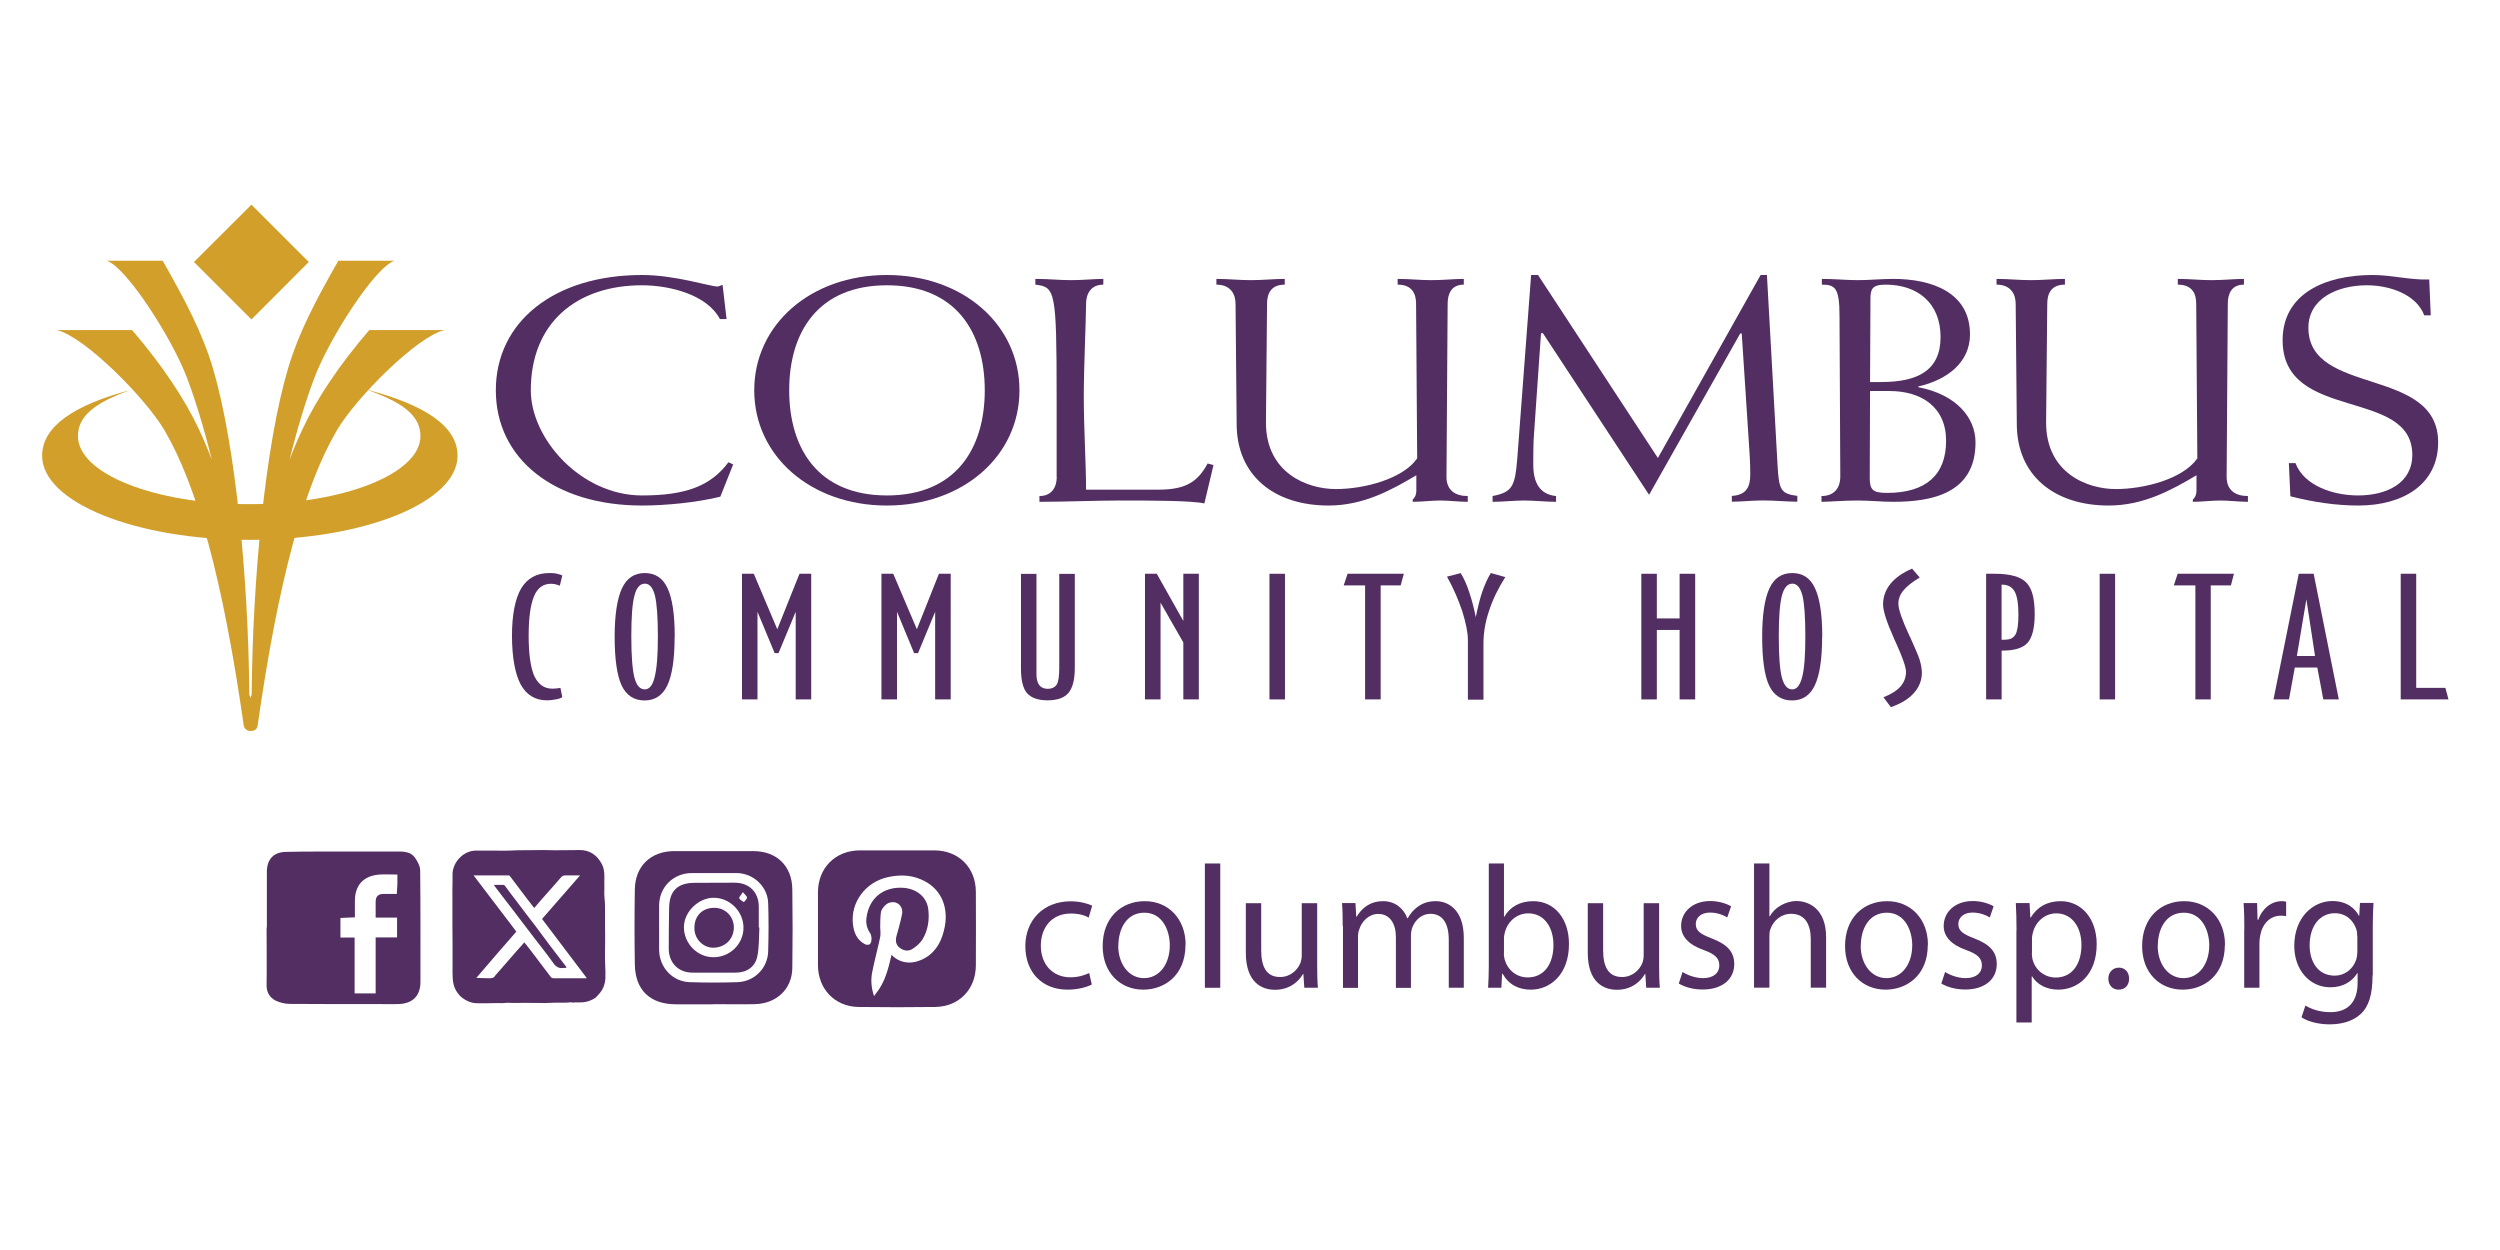 <svg xmlns="http://www.w3.org/2000/svg" xmlns:xlink="http://www.w3.org/1999/xlink" width="200" zoomAndPan="magnify" viewBox="0 0 150 75" height="100" preserveAspectRatio="xMidYMid meet" version="1.2"><g id="f87925c4b3"><rect x="0" width="150" y="0" height="75" style="fill:#ffffff;fill-opacity:1;stroke:none;"/><rect x="0" width="150" y="0" height="75" style="fill:#ffffff;fill-opacity:1;stroke:none;"/><path style=" stroke:none;fill-rule:nonzero;fill:#522e62;fill-opacity:1;" d="M 34.789 60.137 C 34.68 60.168 34.527 60.117 34.371 60.16 C 34.348 60.16 34.293 60.133 34.266 60.137 C 33.867 60.184 33.469 60.145 33.07 60.168 C 32.949 60.168 32.824 60.176 32.703 60.184 C 32.566 60.184 32.418 60.176 32.266 60.176 C 31.77 60.176 31.273 60.168 30.785 60.176 C 30.598 60.176 30.418 60.152 30.23 60.184 C 30.133 60.199 30.012 60.184 29.906 60.184 C 29.766 60.184 29.629 60.191 29.488 60.191 C 29.18 60.191 28.871 60.207 28.562 60.191 C 28.383 60.184 28.211 60.137 28.043 60.055 C 27.797 59.941 27.586 59.777 27.438 59.551 C 27.316 59.379 27.234 59.184 27.195 58.969 C 27.121 58.523 27.164 58.074 27.152 57.629 C 27.152 57.27 27.152 56.902 27.152 56.543 C 27.152 56.211 27.145 55.871 27.145 55.543 C 27.145 55.047 27.145 54.551 27.145 54.055 C 27.145 53.645 27.137 53.23 27.152 52.816 C 27.152 52.676 27.152 52.539 27.152 52.395 C 27.164 52.156 27.25 51.938 27.367 51.734 C 27.445 51.609 27.543 51.496 27.652 51.398 C 27.902 51.18 28.188 51.051 28.52 51.035 C 28.855 51.031 29.195 51.035 29.531 51.035 C 29.914 51.035 30.289 51.051 30.676 51.031 C 31.184 51 31.703 51.023 32.215 51.008 C 32.574 50.992 32.926 51.016 33.289 51.016 C 33.648 51.016 34 51.016 34.363 51.008 C 34.633 51.008 34.918 50.977 35.18 51.051 C 35.363 51.098 35.535 51.188 35.684 51.309 C 35.844 51.434 35.969 51.602 36.074 51.781 C 36.234 52.051 36.27 52.336 36.262 52.645 C 36.262 52.855 36.254 53.066 36.262 53.273 C 36.262 53.469 36.246 53.664 36.27 53.859 C 36.293 54.047 36.301 54.242 36.301 54.43 C 36.301 54.801 36.301 55.176 36.301 55.543 C 36.301 55.852 36.316 56.164 36.309 56.473 C 36.309 56.926 36.285 57.375 36.309 57.824 C 36.324 58.117 36.332 58.418 36.324 58.703 C 36.309 59.012 36.211 59.305 36.008 59.559 C 35.941 59.648 35.855 59.727 35.781 59.816 C 35.723 59.891 35.625 59.922 35.543 59.973 C 35.355 60.078 35.031 60.16 34.777 60.145 Z M 32.062 54.492 C 31.77 54.109 31.469 53.742 31.191 53.355 C 30.996 53.094 30.793 52.832 30.598 52.57 C 30.578 52.531 30.555 52.523 30.508 52.523 C 29.816 52.523 29.133 52.523 28.414 52.523 C 29.285 53.664 30.133 54.785 30.98 55.895 C 30.172 56.828 29.367 57.742 28.578 58.676 C 28.84 58.688 29.09 58.688 29.336 58.695 C 29.488 58.695 29.621 58.695 29.703 58.547 C 29.719 58.523 29.75 58.484 29.781 58.457 C 30.18 58.004 30.578 57.547 30.973 57.09 C 31.133 56.91 31.297 56.73 31.461 56.543 C 31.582 56.699 31.703 56.84 31.816 56.992 C 32.223 57.523 32.629 58.066 33.031 58.598 C 33.078 58.66 33.129 58.695 33.215 58.695 C 33.844 58.695 34.477 58.695 35.105 58.695 C 35.137 58.695 35.172 58.703 35.203 58.68 C 34.309 57.504 33.414 56.324 32.523 55.137 C 33.273 54.273 34.031 53.41 34.805 52.523 C 34.488 52.523 34.219 52.523 33.941 52.523 C 33.82 52.523 33.738 52.547 33.656 52.645 C 33.305 53.059 32.934 53.469 32.574 53.875 C 32.395 54.078 32.223 54.281 32.043 54.492 Z M 32.062 54.492 "/><path style=" stroke:none;fill-rule:nonzero;fill:#522e62;fill-opacity:1;" d="M 29.637 53.094 C 29.84 53.094 30.02 53.094 30.191 53.094 C 30.238 53.094 30.27 53.109 30.297 53.148 C 30.547 53.484 30.793 53.824 31.051 54.152 C 31.402 54.625 31.77 55.094 32.125 55.559 C 32.41 55.934 32.688 56.316 32.973 56.699 C 33.312 57.141 33.648 57.586 33.988 58.027 C 33.988 58.027 33.988 58.043 33.988 58.051 C 33.934 58.098 33.875 58.066 33.82 58.074 C 33.535 58.125 33.355 58.004 33.191 57.773 C 32.828 57.262 32.438 56.773 32.055 56.277 C 31.656 55.754 31.262 55.234 30.863 54.711 C 30.547 54.297 30.23 53.883 29.914 53.477 C 29.824 53.355 29.727 53.246 29.637 53.102 Z M 29.637 53.094 "/><path style=" stroke:none;fill-rule:evenodd;fill:#522e62;fill-opacity:1;" d="M 45.254 23.418 C 45.254 27.344 48.629 30.332 53.211 30.332 C 57.793 30.332 61.168 27.344 61.168 23.418 C 61.168 19.488 57.793 16.5 53.211 16.5 C 48.629 16.5 45.254 19.488 45.254 23.418 Z M 47.352 23.418 C 47.352 19.91 49.094 17.117 53.219 17.117 C 57.344 17.117 59.086 19.918 59.086 23.418 C 59.086 26.918 57.344 29.727 53.219 29.727 C 49.094 29.727 47.352 26.926 47.352 23.418 Z M 47.352 23.418 "/><path style=" stroke:none;fill-rule:evenodd;fill:#522e62;fill-opacity:1;" d="M 112.227 17.941 C 112.227 17.363 112.316 17.078 113.129 17.078 C 115.066 17.078 116.434 18.191 116.434 20.219 C 116.434 22.246 115.043 22.922 112.867 22.922 L 112.203 22.922 Z M 110.418 28.613 C 110.418 29.207 110.109 29.762 109.289 29.762 L 109.289 30.109 C 109.77 30.109 110.566 30.031 111.477 30.031 C 112.184 30.031 112.887 30.109 113.594 30.109 C 115.906 30.109 118.531 29.613 118.531 26.543 C 118.531 25.047 117.363 23.664 115.09 23.23 L 115.09 23.191 C 116.855 22.785 118.199 21.734 118.199 20.066 C 118.199 17.539 115.906 16.734 113.594 16.734 C 112.887 16.734 112.184 16.809 111.477 16.809 C 110.77 16.809 110.062 16.734 109.312 16.734 L 109.312 17.078 C 110.109 17.078 110.371 17.273 110.371 18.957 Z M 112.195 23.461 L 113.367 23.461 C 115.285 23.461 116.766 24.422 116.766 26.449 C 116.766 28.477 115.578 29.574 113.219 29.574 C 112.383 29.574 112.184 29.402 112.184 28.672 L 112.203 23.461 Z M 112.195 23.461 "/><path style=" stroke:none;fill-rule:nonzero;fill:#522e62;fill-opacity:1;" d="M 33.738 41.836 L 33.625 41.273 C 33.492 41.297 33.395 41.305 33.316 41.312 C 33.258 41.32 33.199 41.32 33.145 41.32 C 32.648 41.32 32.305 41.07 32.062 40.57 C 31.84 40.074 31.719 39.262 31.719 38.152 C 31.719 37.039 31.832 36.273 32.043 35.77 C 32.25 35.273 32.59 35.027 33.055 35.027 C 33.129 35.027 33.215 35.035 33.305 35.051 C 33.395 35.07 33.477 35.102 33.59 35.141 L 33.738 34.523 C 33.609 34.473 33.492 34.441 33.363 34.41 C 33.227 34.387 33.094 34.383 32.957 34.383 C 32.199 34.383 31.645 34.688 31.266 35.312 C 30.906 35.934 30.719 36.883 30.719 38.152 C 30.719 39.418 30.906 40.441 31.238 41.062 C 31.582 41.695 32.109 42.02 32.824 42.02 C 33.012 42.02 33.184 41.996 33.332 41.965 C 33.492 41.949 33.617 41.898 33.73 41.836 Z M 33.738 41.836 "/><path style=" stroke:none;fill-rule:evenodd;fill:#522e62;fill-opacity:1;" d="M 39.473 38.195 C 39.473 39.309 39.41 40.117 39.281 40.613 C 39.164 41.117 38.961 41.363 38.691 41.363 C 38.391 41.363 38.195 41.125 38.066 40.66 C 37.945 40.188 37.879 39.359 37.879 38.188 C 37.879 37.016 37.938 36.215 38.066 35.738 C 38.188 35.254 38.402 35.02 38.691 35.02 C 38.977 35.02 39.172 35.258 39.297 35.734 C 39.41 36.207 39.473 37.031 39.473 38.195 Z M 40.484 38.195 C 40.484 36.867 40.336 35.891 40.051 35.289 C 39.766 34.672 39.305 34.383 38.684 34.383 C 38.059 34.383 37.602 34.688 37.316 35.305 C 37.031 35.922 36.879 36.891 36.879 38.203 C 36.879 39.516 37.016 40.531 37.301 41.133 C 37.586 41.727 38.043 42.027 38.676 42.027 C 39.305 42.027 39.758 41.719 40.043 41.117 C 40.328 40.508 40.477 39.547 40.477 38.211 Z M 40.484 38.195 "/><path style=" stroke:none;fill-rule:nonzero;fill:#522e62;fill-opacity:1;" d="M 48.672 41.965 L 48.672 34.426 L 47.969 34.426 L 46.637 37.754 L 45.227 34.426 L 44.52 34.426 L 44.52 41.965 L 45.449 41.965 L 45.449 36.707 L 46.48 39.188 L 46.711 39.188 L 47.742 36.707 L 47.742 41.965 Z M 48.672 41.965 "/><path style=" stroke:none;fill-rule:nonzero;fill:#522e62;fill-opacity:1;" d="M 57.043 41.965 L 57.043 34.426 L 56.336 34.426 L 55.012 37.754 L 53.594 34.426 L 52.887 34.426 L 52.887 41.965 L 53.82 41.965 L 53.82 36.707 L 54.848 39.188 L 55.082 39.188 L 56.109 36.707 L 56.109 41.965 Z M 57.043 41.965 "/><path style=" stroke:none;fill-rule:nonzero;fill:#522e62;fill-opacity:1;" d="M 64.488 40.066 L 64.488 34.434 L 63.555 34.434 L 63.555 40.09 C 63.555 40.578 63.504 40.898 63.406 41.07 C 63.293 41.238 63.121 41.328 62.855 41.328 C 62.645 41.328 62.473 41.258 62.359 41.109 C 62.246 40.961 62.188 40.742 62.188 40.473 L 62.188 34.434 L 61.258 34.434 L 61.258 40.094 C 61.258 40.801 61.375 41.297 61.617 41.582 C 61.863 41.867 62.277 42.02 62.855 42.02 C 63.434 42.02 63.863 41.867 64.109 41.574 C 64.359 41.273 64.488 40.777 64.488 40.066 Z M 64.488 40.066 "/><path style=" stroke:none;fill-rule:nonzero;fill:#522e62;fill-opacity:1;" d="M 71.93 41.965 L 71.93 34.426 L 71 34.426 L 71 37.258 L 69.406 34.426 L 68.699 34.426 L 68.699 41.965 L 69.633 41.965 L 69.633 36.16 L 71 38.547 L 71 41.965 Z M 71.93 41.965 "/><path style=" stroke:none;fill-rule:nonzero;fill:#522e62;fill-opacity:1;" d="M 77.098 41.965 L 77.098 34.426 L 76.168 34.426 L 76.168 41.965 Z M 77.098 41.965 "/><path style=" stroke:none;fill-rule:nonzero;fill:#522e62;fill-opacity:1;" d="M 84.23 34.426 L 80.855 34.426 L 80.621 35.125 L 81.906 35.125 L 81.906 41.965 L 82.84 41.965 L 82.84 35.125 L 84.039 35.125 Z M 84.23 34.426 "/><path style=" stroke:none;fill-rule:nonzero;fill:#522e62;fill-opacity:1;" d="M 90.305 34.621 L 89.449 34.383 C 89.262 34.688 89.09 35.062 88.93 35.523 C 88.781 35.965 88.66 36.477 88.547 37.031 C 88.434 36.469 88.301 35.957 88.148 35.516 C 88 35.062 87.828 34.688 87.641 34.387 L 86.82 34.598 C 87.219 35.312 87.512 36.012 87.738 36.68 C 87.945 37.348 88.074 37.934 88.074 38.406 L 88.074 41.98 L 89.008 41.98 L 89.008 38.609 C 89.008 38.008 89.105 37.348 89.344 36.648 C 89.57 35.949 89.902 35.281 90.312 34.637 Z M 90.305 34.621 "/><path style=" stroke:none;fill-rule:nonzero;fill:#522e62;fill-opacity:1;" d="M 101.711 41.965 L 101.711 34.426 L 100.777 34.426 L 100.777 37.105 L 99.41 37.105 L 99.41 34.426 L 98.48 34.426 L 98.48 41.965 L 99.41 41.965 L 99.41 37.797 L 100.777 37.797 L 100.777 41.965 Z M 101.711 41.965 "/><path style=" stroke:none;fill-rule:evenodd;fill:#522e62;fill-opacity:1;" d="M 108.32 38.195 C 108.32 39.309 108.262 40.117 108.133 40.613 C 108.004 41.117 107.809 41.363 107.539 41.363 C 107.238 41.363 107.043 41.125 106.914 40.66 C 106.789 40.188 106.727 39.359 106.727 38.188 C 106.727 37.016 106.789 36.215 106.914 35.738 C 107.043 35.254 107.254 35.02 107.539 35.02 C 107.824 35.02 108.02 35.258 108.148 35.734 C 108.262 36.207 108.32 37.031 108.32 38.195 Z M 109.336 38.195 C 109.336 36.867 109.184 35.891 108.898 35.289 C 108.613 34.672 108.156 34.383 107.531 34.383 C 106.906 34.383 106.449 34.688 106.164 35.305 C 105.879 35.922 105.73 36.891 105.73 38.203 C 105.73 39.516 105.863 40.531 106.148 41.133 C 106.434 41.727 106.895 42.027 107.523 42.027 C 108.156 42.027 108.605 41.719 108.891 41.117 C 109.176 40.508 109.328 39.547 109.328 38.211 Z M 109.336 38.195 "/><path style=" stroke:none;fill-rule:nonzero;fill:#522e62;fill-opacity:1;" d="M 115.18 34.645 L 114.723 34.117 C 114.148 34.367 113.715 34.672 113.422 35.035 C 113.137 35.395 112.984 35.801 112.984 36.266 C 112.984 36.664 113.211 37.348 113.641 38.309 C 113.652 38.332 113.652 38.348 113.66 38.359 C 113.684 38.414 113.723 38.488 113.773 38.602 C 114.156 39.457 114.359 40.02 114.359 40.312 C 114.359 40.652 114.246 40.938 114.023 41.199 C 113.797 41.449 113.465 41.656 113.008 41.836 L 113.453 42.43 C 114.059 42.215 114.531 41.934 114.84 41.574 C 115.148 41.23 115.312 40.816 115.312 40.367 C 115.312 40.141 115.262 39.879 115.18 39.586 C 115.09 39.301 114.879 38.848 114.609 38.227 C 114.594 38.219 114.594 38.195 114.57 38.156 C 114.129 37.203 113.902 36.559 113.902 36.223 C 113.902 35.941 114 35.672 114.211 35.418 C 114.422 35.168 114.742 34.914 115.18 34.652 Z M 115.18 34.645 "/><path style=" stroke:none;fill-rule:evenodd;fill:#522e62;fill-opacity:1;" d="M 120.355 38.383 L 120.094 38.383 L 120.094 35.078 L 120.113 35.078 C 120.477 35.078 120.723 35.215 120.879 35.492 C 121.031 35.762 121.105 36.227 121.105 36.891 C 121.105 37.469 121.047 37.852 120.934 38.062 C 120.805 38.277 120.633 38.375 120.348 38.375 Z M 119.703 34.426 L 119.168 34.426 L 119.168 41.965 L 120.098 41.965 L 120.098 39.035 L 120.176 39.035 C 120.879 39.035 121.375 38.879 121.66 38.562 C 121.934 38.25 122.082 37.672 122.082 36.852 C 122.082 35.93 121.926 35.297 121.57 34.945 C 121.234 34.605 120.602 34.426 119.703 34.426 Z M 119.703 34.426 "/><path style=" stroke:none;fill-rule:nonzero;fill:#522e62;fill-opacity:1;" d="M 126.906 41.965 L 126.906 34.426 L 125.98 34.426 L 125.98 41.965 Z M 126.906 41.965 "/><path style=" stroke:none;fill-rule:nonzero;fill:#522e62;fill-opacity:1;" d="M 134.035 34.426 L 130.66 34.426 L 130.43 35.125 L 131.723 35.125 L 131.723 41.965 L 132.645 41.965 L 132.645 35.125 L 133.855 35.125 Z M 134.035 34.426 "/><path style=" stroke:none;fill-rule:evenodd;fill:#522e62;fill-opacity:1;" d="M 138.902 39.359 L 137.812 39.359 L 138.383 35.957 Z M 140.328 41.965 L 138.82 34.426 L 137.926 34.426 L 136.41 41.965 L 137.34 41.965 L 137.688 40.051 L 139.039 40.051 L 139.398 41.965 Z M 140.328 41.965 "/><path style=" stroke:none;fill-rule:nonzero;fill:#522e62;fill-opacity:1;" d="M 146.91 41.965 L 146.723 41.273 L 144.973 41.273 L 144.973 34.426 L 144.043 34.426 L 144.043 41.965 Z M 146.91 41.965 "/><path style=" stroke:none;fill-rule:nonzero;fill:#522e62;fill-opacity:1;" d="M 43.992 27.871 L 43.707 27.734 C 42.648 29.156 41.152 29.727 38.523 29.727 C 34.844 29.727 31.848 26.316 31.848 23.418 C 31.848 19.379 34.582 17.117 38.523 17.117 C 40.176 17.117 42.422 17.672 43.195 19.145 L 43.594 19.145 L 43.355 17.094 C 43.242 17.117 43.137 17.191 43.047 17.191 C 42.602 17.191 40.516 16.5 38.523 16.5 C 33.258 16.5 29.75 19.301 29.75 23.418 C 29.75 27.531 33.258 30.332 38.523 30.332 C 39.961 30.332 41.828 30.145 43.219 29.801 L 43.992 27.863 Z M 43.992 27.871 "/><path style=" stroke:none;fill-rule:nonzero;fill:#522e62;fill-opacity:1;" d="M 63.406 28.613 C 63.406 29.207 63.121 29.762 62.367 29.762 L 62.367 30.109 C 64 30.109 65.629 30.031 67.281 30.031 C 68.934 30.031 71.512 30.031 72.262 30.207 L 72.809 27.906 L 72.457 27.809 C 71.887 28.863 71.203 29.379 69.527 29.379 L 65.164 29.379 C 65.164 27.887 65.027 25.664 65.027 23.824 C 65.027 21.984 65.164 19.145 65.164 18.227 C 65.164 17.637 65.449 17.078 66.199 17.078 L 66.199 16.734 C 65.652 16.734 64.988 16.809 64.238 16.809 C 63.578 16.809 62.918 16.734 62.121 16.734 L 62.121 17.078 C 63.309 17.23 63.398 17.387 63.398 23.824 L 63.398 28.613 Z M 63.406 28.613 "/><path style=" stroke:none;fill-rule:nonzero;fill:#522e62;fill-opacity:1;" d="M 85.016 27.523 C 84.16 28.734 81.863 29.344 80.148 29.344 C 78.438 29.344 75.957 28.383 75.957 25.355 L 76.023 18.227 C 76.023 17.637 76.242 17.078 77.086 17.078 L 77.086 16.734 C 76.445 16.734 75.785 16.809 75.035 16.809 C 74.352 16.809 73.688 16.734 72.984 16.734 L 72.984 17.078 C 73.824 17.078 74.133 17.637 74.133 18.227 L 74.199 25.43 C 74.199 28.531 76.445 30.332 79.715 30.332 C 81.789 30.332 83.461 29.418 84.98 28.516 L 84.98 29.453 C 84.98 29.688 84.891 29.859 84.762 29.973 L 84.762 30.109 C 85.309 30.109 85.867 30.031 86.414 30.031 C 86.965 30.031 87.52 30.109 88.066 30.109 L 88.066 29.762 C 87.316 29.762 86.789 29.418 86.789 28.613 L 86.859 18.227 C 86.859 17.637 87.074 17.078 87.828 17.078 L 87.828 16.734 C 87.277 16.734 86.609 16.809 85.867 16.809 C 85.207 16.809 84.543 16.734 83.859 16.734 L 83.859 17.078 C 84.738 17.078 84.965 17.637 84.965 18.227 L 85.031 27.516 Z M 85.016 27.523 "/><path style=" stroke:none;fill-rule:nonzero;fill:#522e62;fill-opacity:1;" d="M 92.266 16.5 L 91.867 16.5 L 91.035 27.539 C 90.898 29.207 90.727 29.531 89.555 29.762 L 89.555 30.109 C 90.195 30.109 90.809 30.031 91.449 30.031 C 92.086 30.031 92.746 30.109 93.363 30.109 L 93.363 29.762 C 92.613 29.688 91.996 29.23 91.996 27.887 C 91.996 27.391 91.996 26.504 92.043 26.008 L 92.461 19.992 L 92.574 19.992 L 98.945 29.688 L 104.414 20.008 L 104.504 20.008 L 104.949 26.812 C 104.969 27.121 105.016 27.727 105.016 28.457 C 105.016 29.148 104.836 29.703 103.91 29.754 L 103.91 30.102 C 104.461 30.102 105.121 30.027 105.766 30.027 C 106.539 30.027 107.199 30.102 107.84 30.102 L 107.84 29.754 C 106.871 29.621 106.734 29.445 106.652 27.898 L 106.016 16.5 L 105.637 16.5 L 99.473 27.48 L 92.281 16.5 Z M 92.266 16.5 "/><path style=" stroke:none;fill-rule:nonzero;fill:#522e62;fill-opacity:1;" d="M 131.824 27.523 C 130.969 28.734 128.672 29.344 126.949 29.344 C 125.23 29.344 122.766 28.383 122.766 25.355 L 122.836 18.227 C 122.836 17.637 123.051 17.078 123.895 17.078 L 123.895 16.734 C 123.254 16.734 122.594 16.809 121.844 16.809 C 121.16 16.809 120.496 16.734 119.793 16.734 L 119.793 17.078 C 120.633 17.078 120.941 17.637 120.941 18.227 L 121.008 25.43 C 121.008 28.531 123.254 30.332 126.523 30.332 C 128.598 30.332 130.27 29.418 131.789 28.516 L 131.789 29.453 C 131.789 29.688 131.699 29.859 131.57 29.973 L 131.57 30.109 C 132.117 30.109 132.676 30.031 133.223 30.031 C 133.773 30.031 134.328 30.109 134.875 30.109 L 134.875 29.762 C 134.125 29.762 133.598 29.418 133.598 28.613 L 133.668 18.227 C 133.668 17.637 133.883 17.078 134.637 17.078 L 134.637 16.734 C 134.086 16.734 133.426 16.809 132.676 16.809 C 132.016 16.809 131.352 16.734 130.668 16.734 L 130.668 17.078 C 131.547 17.078 131.773 17.637 131.773 18.227 L 131.84 27.516 Z M 131.824 27.523 "/><path style=" stroke:none;fill-rule:nonzero;fill:#522e62;fill-opacity:1;" d="M 145.844 18.918 L 145.754 16.77 C 144.605 16.809 143.508 16.5 142.359 16.5 C 139.473 16.5 136.957 17.637 136.957 20.414 C 136.957 25.355 144.738 23.23 144.738 27.293 C 144.738 28.98 143.223 29.727 141.48 29.727 C 140 29.727 138.242 29.148 137.73 27.789 L 137.332 27.789 L 137.422 29.777 C 138.789 30.125 140.156 30.332 141.5 30.332 C 144.215 30.332 146.289 29.035 146.289 26.543 C 146.289 21.961 138.504 23.785 138.504 19.664 C 138.504 17.922 140.227 17.117 142.012 17.117 C 143.402 17.117 144.988 17.672 145.453 18.918 L 145.852 18.918 Z M 145.844 18.918 "/><path style=" stroke:none;fill-rule:nonzero;fill:#d19f2a;fill-opacity:1;" d="M 15.086 12.281 L 18.527 15.719 L 15.086 19.168 L 11.637 15.719 Z M 15.086 12.281 "/><path style=" stroke:none;fill-rule:nonzero;fill:#d19f2a;fill-opacity:1;" d="M 9.762 15.645 C 11.129 18.055 12.141 19.969 12.773 22.09 C 14.141 26.699 14.898 34.77 14.957 41.582 C 14.957 41.777 14.988 41.688 15.027 41.875 C 15.07 41.688 15.102 41.785 15.102 41.582 C 15.16 34.77 15.914 26.699 17.289 22.09 C 17.918 19.969 18.926 18.055 20.301 15.645 L 23.664 15.645 C 22.449 16.074 19.73 20.367 18.863 22.668 C 18.367 23.988 17.859 25.617 17.371 27.594 C 17.617 26.938 17.879 26.324 18.152 25.746 C 19 23.934 20.336 21.922 22.156 19.805 L 26.676 19.805 C 25.039 20.172 21.391 23.836 20.23 25.789 C 18.25 29.148 16.707 34.777 15.453 43.559 C 15.453 43.559 15.434 43.859 15.035 43.859 C 14.703 43.859 14.629 43.559 14.629 43.559 C 13.375 34.785 11.832 29.148 9.852 25.789 C 8.691 23.836 5.043 20.172 3.406 19.805 L 7.926 19.805 C 9.746 21.93 11.082 23.941 11.93 25.746 C 12.203 26.324 12.465 26.938 12.711 27.594 C 12.223 25.617 11.715 23.996 11.219 22.668 C 10.359 20.375 7.633 16.082 6.418 15.645 L 9.781 15.645 Z M 9.762 15.645 "/><path style=" stroke:none;fill-rule:nonzero;fill:#d19f2a;fill-opacity:1;" d="M 22.043 23.395 C 24.176 24.145 25.227 24.949 25.227 26.164 C 25.227 28.418 20.621 30.25 14.949 30.25 C 9.277 30.25 4.676 28.426 4.676 26.164 C 4.676 24.949 5.727 24.145 7.844 23.395 C 4.457 24.297 2.527 25.578 2.527 27.344 C 2.527 30.129 8.105 32.391 14.988 32.391 C 21.871 32.391 27.453 30.129 27.453 27.344 C 27.453 25.566 25.469 24.289 22.043 23.387 Z M 22.043 23.395 "/><path style=" stroke:none;fill-rule:nonzero;fill:#522e62;fill-opacity:1;" d="M 65.508 59.07 C 65.27 59.199 64.734 59.379 64.051 59.379 C 62.52 59.379 61.52 58.328 61.52 56.773 C 61.52 55.219 62.594 54.078 64.246 54.078 C 64.793 54.078 65.273 54.215 65.531 54.34 L 65.32 55.055 C 65.102 54.926 64.758 54.812 64.246 54.812 C 63.082 54.812 62.449 55.68 62.449 56.738 C 62.449 57.914 63.211 58.637 64.215 58.637 C 64.742 58.637 65.086 58.5 65.352 58.383 Z M 65.508 59.07 "/><path style=" stroke:none;fill-rule:nonzero;fill:#522e62;fill-opacity:1;" d="M 71.129 56.684 C 71.129 58.562 69.828 59.379 68.598 59.379 C 67.223 59.379 66.16 58.375 66.16 56.766 C 66.16 55.062 67.273 54.07 68.688 54.07 C 70.098 54.07 71.137 55.129 71.137 56.684 Z M 67.094 56.738 C 67.094 57.848 67.73 58.688 68.641 58.688 C 69.551 58.688 70.188 57.863 70.188 56.715 C 70.188 55.852 69.762 54.762 68.664 54.762 C 67.566 54.762 67.102 55.77 67.102 56.738 Z M 67.094 56.738 "/><path style=" stroke:none;fill-rule:nonzero;fill:#522e62;fill-opacity:1;" d="M 72.293 51.809 L 73.215 51.809 L 73.215 59.266 L 72.293 59.266 Z M 72.293 51.809 "/><path style=" stroke:none;fill-rule:nonzero;fill:#522e62;fill-opacity:1;" d="M 79.031 57.879 C 79.031 58.402 79.039 58.863 79.074 59.266 L 78.258 59.266 L 78.203 58.441 L 78.18 58.441 C 77.941 58.855 77.406 59.387 76.5 59.387 C 75.703 59.387 74.75 58.945 74.75 57.164 L 74.75 54.191 L 75.672 54.191 L 75.672 57.008 C 75.672 57.977 75.965 58.621 76.805 58.621 C 77.43 58.621 77.859 58.195 78.023 57.781 C 78.074 57.645 78.105 57.473 78.105 57.309 L 78.105 54.191 L 79.031 54.191 L 79.031 57.887 Z M 79.031 57.879 "/><path style=" stroke:none;fill-rule:nonzero;fill:#522e62;fill-opacity:1;" d="M 80.562 55.559 C 80.562 55.031 80.555 54.605 80.52 54.184 L 81.328 54.184 L 81.375 55 L 81.402 55 C 81.691 54.52 82.164 54.07 82.996 54.07 C 83.688 54.07 84.215 54.492 84.438 55.094 L 84.461 55.094 C 84.621 54.809 84.82 54.59 85.031 54.43 C 85.34 54.199 85.672 54.07 86.16 54.07 C 86.828 54.07 87.828 54.516 87.828 56.277 L 87.828 59.266 L 86.926 59.266 L 86.926 56.391 C 86.926 55.414 86.566 54.828 85.82 54.828 C 85.297 54.828 84.891 55.219 84.73 55.672 C 84.688 55.797 84.656 55.965 84.656 56.137 L 84.656 59.273 L 83.754 59.273 L 83.754 56.234 C 83.754 55.422 83.395 54.836 82.695 54.836 C 82.117 54.836 81.695 55.301 81.555 55.762 C 81.5 55.895 81.48 56.055 81.48 56.211 L 81.48 59.273 L 80.578 59.273 L 80.578 55.566 Z M 80.562 55.559 "/><path style=" stroke:none;fill-rule:nonzero;fill:#522e62;fill-opacity:1;" d="M 89.32 51.809 L 90.238 51.809 L 90.238 55 L 90.262 55 C 90.586 54.43 91.176 54.07 91.996 54.07 C 93.258 54.07 94.152 55.121 94.137 56.66 C 94.137 58.48 92.996 59.379 91.859 59.379 C 91.125 59.379 90.539 59.094 90.156 58.426 L 90.125 58.426 L 90.082 59.266 L 89.285 59.266 C 89.309 58.922 89.328 58.402 89.328 57.953 L 89.328 51.809 Z M 90.23 57.227 C 90.23 57.336 90.254 57.457 90.277 57.562 C 90.457 58.199 90.988 58.645 91.664 58.645 C 92.637 58.645 93.207 57.855 93.207 56.691 C 93.207 55.672 92.68 54.801 91.695 54.801 C 91.066 54.801 90.48 55.227 90.293 55.934 C 90.27 56.039 90.238 56.164 90.238 56.309 L 90.238 57.227 Z M 90.23 57.227 "/><path style=" stroke:none;fill-rule:nonzero;fill:#522e62;fill-opacity:1;" d="M 99.547 57.879 C 99.547 58.402 99.555 58.863 99.59 59.266 L 98.773 59.266 L 98.719 58.441 L 98.695 58.441 C 98.457 58.855 97.922 59.387 97.016 59.387 C 96.219 59.387 95.266 58.945 95.266 57.164 L 95.266 54.191 L 96.188 54.191 L 96.188 57.008 C 96.188 57.977 96.48 58.621 97.324 58.621 C 97.945 58.621 98.375 58.195 98.539 57.781 C 98.594 57.645 98.621 57.473 98.621 57.309 L 98.621 54.191 L 99.547 54.191 L 99.547 57.887 Z M 99.547 57.879 "/><path style=" stroke:none;fill-rule:nonzero;fill:#522e62;fill-opacity:1;" d="M 100.957 58.32 C 101.23 58.5 101.719 58.688 102.176 58.688 C 102.844 58.688 103.16 58.352 103.16 57.93 C 103.16 57.488 102.898 57.246 102.215 57 C 101.297 56.676 100.867 56.172 100.867 55.559 C 100.867 54.738 101.531 54.062 102.617 54.062 C 103.129 54.062 103.586 54.215 103.867 54.379 L 103.633 55.047 C 103.43 54.918 103.062 54.754 102.598 54.754 C 102.047 54.754 101.746 55.07 101.746 55.445 C 101.746 55.867 102.055 56.055 102.715 56.309 C 103.594 56.648 104.055 57.082 104.055 57.84 C 104.055 58.734 103.363 59.371 102.152 59.371 C 101.598 59.371 101.078 59.223 100.727 59.012 L 100.957 58.305 Z M 100.957 58.32 "/><path style=" stroke:none;fill-rule:nonzero;fill:#522e62;fill-opacity:1;" d="M 105.242 51.809 L 106.164 51.809 L 106.164 54.98 L 106.188 54.98 C 106.336 54.715 106.562 54.484 106.848 54.324 C 107.117 54.168 107.449 54.062 107.793 54.062 C 108.477 54.062 109.566 54.484 109.566 56.234 L 109.566 59.262 L 108.645 59.262 L 108.645 56.34 C 108.645 55.52 108.336 54.828 107.465 54.828 C 106.863 54.828 106.391 55.25 106.223 55.754 C 106.172 55.879 106.164 56.016 106.164 56.195 L 106.164 59.262 L 105.242 59.262 L 105.242 51.805 Z M 105.242 51.809 "/><path style=" stroke:none;fill-rule:nonzero;fill:#522e62;fill-opacity:1;" d="M 115.668 56.684 C 115.668 58.562 114.367 59.379 113.137 59.379 C 111.762 59.379 110.703 58.375 110.703 56.766 C 110.703 55.062 111.812 54.07 113.227 54.07 C 114.637 54.07 115.676 55.129 115.676 56.684 Z M 111.641 56.738 C 111.641 57.848 112.281 58.688 113.188 58.688 C 114.098 58.688 114.734 57.863 114.734 56.715 C 114.734 55.852 114.309 54.762 113.211 54.762 C 112.113 54.762 111.648 55.77 111.648 56.738 Z M 111.641 56.738 "/><path style=" stroke:none;fill-rule:nonzero;fill:#522e62;fill-opacity:1;" d="M 116.711 58.32 C 116.98 58.5 117.469 58.688 117.93 58.688 C 118.598 58.688 118.914 58.352 118.914 57.93 C 118.914 57.488 118.648 57.246 117.965 57 C 117.051 56.676 116.621 56.172 116.621 55.559 C 116.621 54.738 117.281 54.062 118.371 54.062 C 118.883 54.062 119.34 54.215 119.617 54.379 L 119.387 55.047 C 119.184 54.918 118.816 54.754 118.348 54.754 C 117.801 54.754 117.5 55.07 117.5 55.445 C 117.5 55.867 117.809 56.055 118.469 56.309 C 119.348 56.648 119.805 57.082 119.805 57.84 C 119.805 58.734 119.117 59.371 117.906 59.371 C 117.352 59.371 116.832 59.223 116.48 59.012 L 116.711 58.305 Z M 116.711 58.32 "/><path style=" stroke:none;fill-rule:nonzero;fill:#522e62;fill-opacity:1;" d="M 120.992 55.844 C 120.992 55.191 120.973 54.664 120.949 54.184 L 121.773 54.184 L 121.82 55.055 L 121.844 55.055 C 122.219 54.43 122.82 54.07 123.645 54.07 C 124.879 54.07 125.801 55.105 125.801 56.652 C 125.801 58.48 124.691 59.379 123.488 59.379 C 122.82 59.379 122.227 59.086 121.926 58.582 L 121.902 58.582 L 121.902 61.348 L 120.984 61.348 L 120.984 55.844 Z M 121.91 57.195 C 121.91 57.328 121.934 57.457 121.953 57.57 C 122.121 58.207 122.676 58.652 123.344 58.652 C 124.32 58.652 124.887 57.855 124.887 56.691 C 124.887 55.672 124.352 54.801 123.375 54.801 C 122.742 54.801 122.156 55.25 121.977 55.941 C 121.949 56.055 121.918 56.195 121.918 56.316 L 121.918 57.188 Z M 121.91 57.195 "/><path style=" stroke:none;fill-rule:nonzero;fill:#522e62;fill-opacity:1;" d="M 127.109 59.379 C 126.746 59.379 126.5 59.094 126.5 58.719 C 126.5 58.344 126.762 58.059 127.133 58.059 C 127.5 58.059 127.746 58.328 127.746 58.719 C 127.746 59.109 127.508 59.379 127.117 59.379 Z M 127.109 59.379 "/><path style=" stroke:none;fill-rule:nonzero;fill:#522e62;fill-opacity:1;" d="M 133.492 56.684 C 133.492 58.562 132.195 59.379 130.961 59.379 C 129.586 59.379 128.527 58.375 128.527 56.766 C 128.527 55.062 129.641 54.07 131.051 54.07 C 132.465 54.07 133.5 55.129 133.5 56.684 Z M 129.461 56.738 C 129.461 57.848 130.098 58.688 131.008 58.688 C 131.918 58.688 132.555 57.863 132.555 56.715 C 132.555 55.852 132.125 54.762 131.031 54.762 C 129.934 54.762 129.469 55.77 129.469 56.738 Z M 129.461 56.738 "/><path style=" stroke:none;fill-rule:nonzero;fill:#522e62;fill-opacity:1;" d="M 134.66 55.77 C 134.66 55.168 134.652 54.656 134.613 54.184 L 135.426 54.184 L 135.453 55.184 L 135.5 55.184 C 135.734 54.5 136.289 54.07 136.906 54.07 C 137.008 54.07 137.086 54.078 137.168 54.102 L 137.168 54.973 C 137.07 54.949 136.98 54.941 136.852 54.941 C 136.199 54.941 135.738 55.438 135.613 56.129 C 135.59 56.258 135.566 56.398 135.566 56.555 L 135.566 59.266 L 134.652 59.266 L 134.652 55.77 Z M 134.66 55.77 "/><path style=" stroke:none;fill-rule:nonzero;fill:#522e62;fill-opacity:1;" d="M 142.352 58.531 C 142.352 59.695 142.117 60.41 141.629 60.852 C 141.133 61.309 140.422 61.461 139.781 61.461 C 139.145 61.461 138.496 61.309 138.09 61.039 L 138.324 60.332 C 138.664 60.543 139.188 60.73 139.82 60.73 C 140.766 60.73 141.457 60.234 141.457 58.961 L 141.457 58.391 L 141.434 58.391 C 141.148 58.863 140.609 59.238 139.82 59.238 C 138.559 59.238 137.656 58.164 137.656 56.758 C 137.656 55.039 138.781 54.062 139.945 54.062 C 140.824 54.062 141.312 54.527 141.531 54.941 L 141.555 54.941 L 141.598 54.176 L 142.41 54.176 C 142.387 54.543 142.367 54.949 142.367 55.574 L 142.367 58.523 Z M 141.434 56.188 C 141.434 56.031 141.426 55.895 141.383 55.77 C 141.215 55.234 140.766 54.793 140.09 54.793 C 139.211 54.793 138.578 55.535 138.578 56.715 C 138.578 57.711 139.082 58.539 140.082 58.539 C 140.652 58.539 141.164 58.18 141.367 57.594 C 141.418 57.434 141.441 57.254 141.441 57.098 L 141.441 56.18 Z M 141.434 56.188 "/><path style=" stroke:none;fill-rule:nonzero;fill:#522e62;fill-opacity:1;" d="M 53.828 51.023 C 54.578 51.023 55.32 51.023 56.074 51.023 C 57.516 51.031 58.543 52.051 58.551 53.5 C 58.559 54.98 58.559 56.457 58.551 57.938 C 58.543 59.359 57.547 60.395 56.117 60.418 C 54.578 60.438 53.047 60.438 51.504 60.418 C 50.078 60.395 49.078 59.328 49.078 57.902 C 49.078 56.445 49.078 54.988 49.078 53.539 C 49.078 52.082 50.117 51.031 51.582 51.023 C 52.332 51.023 53.074 51.023 53.828 51.023 Z M 53.48 57.285 C 54.113 57.93 54.93 57.824 55.531 57.465 C 56.23 57.043 56.539 56.367 56.688 55.594 C 56.93 54.297 56.375 53.207 55.207 52.742 C 54.578 52.484 53.934 52.484 53.27 52.629 C 51.949 52.914 51.023 54.129 51.176 55.453 C 51.234 55.957 51.414 56.398 51.895 56.652 C 51.98 56.699 52.137 56.699 52.188 56.652 C 52.332 56.527 52.316 56.145 52.203 55.977 C 52.016 55.715 51.949 55.414 51.984 55.098 C 52.129 53.875 53.023 53.168 54.254 53.273 C 55.059 53.352 55.637 53.867 55.703 54.605 C 55.766 55.211 55.676 55.812 55.359 56.348 C 55.215 56.586 54.984 56.789 54.742 56.938 C 54.496 57.098 54.211 57.051 53.969 56.855 C 53.742 56.676 53.723 56.43 53.789 56.164 C 53.836 55.984 53.895 55.805 53.938 55.625 C 54.008 55.355 54.082 55.094 54.129 54.82 C 54.172 54.535 54.035 54.289 53.82 54.184 C 53.594 54.078 53.293 54.125 53.098 54.332 C 52.992 54.445 52.879 54.582 52.859 54.715 C 52.812 55.008 52.82 55.309 52.812 55.602 C 52.812 55.805 52.852 56.023 52.812 56.219 C 52.664 56.926 52.473 57.621 52.332 58.328 C 52.242 58.785 52.273 59.262 52.438 59.754 C 52.504 59.727 52.512 59.648 52.559 59.605 C 53.105 58.938 53.301 58.117 53.496 57.277 Z M 53.48 57.285 "/><path style=" stroke:none;fill-rule:nonzero;fill:#522e62;fill-opacity:1;" d="M 16.012 55.656 C 16.012 54.543 16.012 53.434 16.012 52.312 C 16.012 51.578 16.395 51.133 17.145 51.113 C 18.414 51.082 19.684 51.098 20.961 51.09 C 21.898 51.09 22.832 51.09 23.77 51.09 C 24.184 51.09 24.613 51.082 24.883 51.441 C 25.047 51.668 25.211 51.969 25.211 52.238 C 25.234 54.461 25.227 56.691 25.227 58.914 C 25.227 59.734 24.77 60.215 23.93 60.242 C 23.445 60.258 22.957 60.242 22.469 60.242 C 20.781 60.242 19.09 60.25 17.398 60.234 C 17.105 60.234 16.793 60.16 16.535 60.035 C 16.184 59.852 15.988 59.539 15.996 59.102 C 16.012 57.953 15.996 56.797 15.996 55.648 Z M 21.285 59.605 L 22.539 59.605 L 22.539 56.242 L 23.824 56.242 L 23.824 55.055 L 22.539 55.055 C 22.539 54.703 22.539 54.41 22.539 54.109 C 22.539 53.777 22.703 53.629 23.027 53.637 C 23.281 53.637 23.539 53.637 23.809 53.637 C 23.824 53.395 23.836 53.215 23.844 53.035 C 23.844 52.855 23.844 52.68 23.844 52.473 C 23.441 52.473 23.102 52.449 22.762 52.473 C 21.809 52.547 21.293 53.109 21.293 54.055 C 21.293 54.379 21.293 54.703 21.293 55.039 C 20.969 55.055 20.707 55.07 20.426 55.078 L 20.426 56.25 L 21.277 56.25 L 21.277 59.598 Z M 21.285 59.605 "/><path style=" stroke:none;fill-rule:nonzero;fill:#522e62;fill-opacity:1;" d="M 42.762 60.258 C 42.023 60.258 41.297 60.258 40.559 60.258 C 39.004 60.258 38.105 59.402 38.09 57.848 C 38.066 56.355 38.066 54.859 38.09 53.363 C 38.109 51.969 39.043 51.074 40.441 51.066 C 42.023 51.066 43.609 51.066 45.195 51.066 C 46.602 51.066 47.523 51.953 47.539 53.363 C 47.562 54.934 47.562 56.512 47.539 58.082 C 47.523 59.344 46.586 60.23 45.27 60.25 C 44.43 60.266 43.594 60.25 42.754 60.25 Z M 42.852 52.383 C 42.406 52.383 41.957 52.383 41.516 52.383 C 40.402 52.383 39.547 53.23 39.547 54.332 C 39.547 55.211 39.547 56.09 39.547 56.969 C 39.547 58.027 40.336 58.898 41.387 58.93 C 42.34 58.961 43.301 58.961 44.258 58.93 C 45.262 58.891 46.059 58.098 46.09 57.09 C 46.117 56.121 46.125 55.152 46.09 54.184 C 46.059 53.184 45.188 52.383 44.188 52.383 C 43.746 52.383 43.293 52.383 42.852 52.383 Z M 42.852 52.383 "/><path style=" stroke:none;fill-rule:nonzero;fill:#522e62;fill-opacity:1;" d="M 45.562 55.656 C 45.531 56.227 45.555 56.812 45.441 57.367 C 45.316 58.02 44.805 58.359 44.121 58.359 C 43.273 58.359 42.414 58.359 41.566 58.359 C 40.695 58.359 40.117 57.766 40.125 56.895 C 40.125 56.09 40.133 55.281 40.148 54.477 C 40.16 53.453 40.656 52.973 41.672 52.969 C 42.469 52.969 43.273 52.969 44.066 52.961 C 44.945 52.961 45.52 53.516 45.527 54.395 C 45.527 54.812 45.527 55.234 45.527 55.648 C 45.531 55.648 45.547 55.648 45.555 55.648 Z M 42.805 57.434 C 43.797 57.434 44.609 56.641 44.609 55.664 C 44.609 54.688 43.789 53.859 42.812 53.867 C 41.906 53.867 41.039 54.715 41.035 55.617 C 41.027 56.602 41.836 57.434 42.805 57.434 Z M 44.57 53.531 C 44.465 53.703 44.332 53.824 44.355 53.891 C 44.391 53.996 44.535 54.055 44.633 54.129 C 44.699 54.039 44.82 53.949 44.82 53.852 C 44.82 53.762 44.691 53.68 44.57 53.523 Z M 44.57 53.531 "/><path style=" stroke:none;fill-rule:nonzero;fill:#522e62;fill-opacity:1;" d="M 41.664 55.68 C 41.664 54.941 42.145 54.469 42.859 54.469 C 43.52 54.469 44.023 54.98 44.031 55.641 C 44.031 56.332 43.52 56.848 42.812 56.863 C 42.184 56.871 41.656 56.332 41.664 55.68 Z M 41.664 55.68 "/></g></svg>